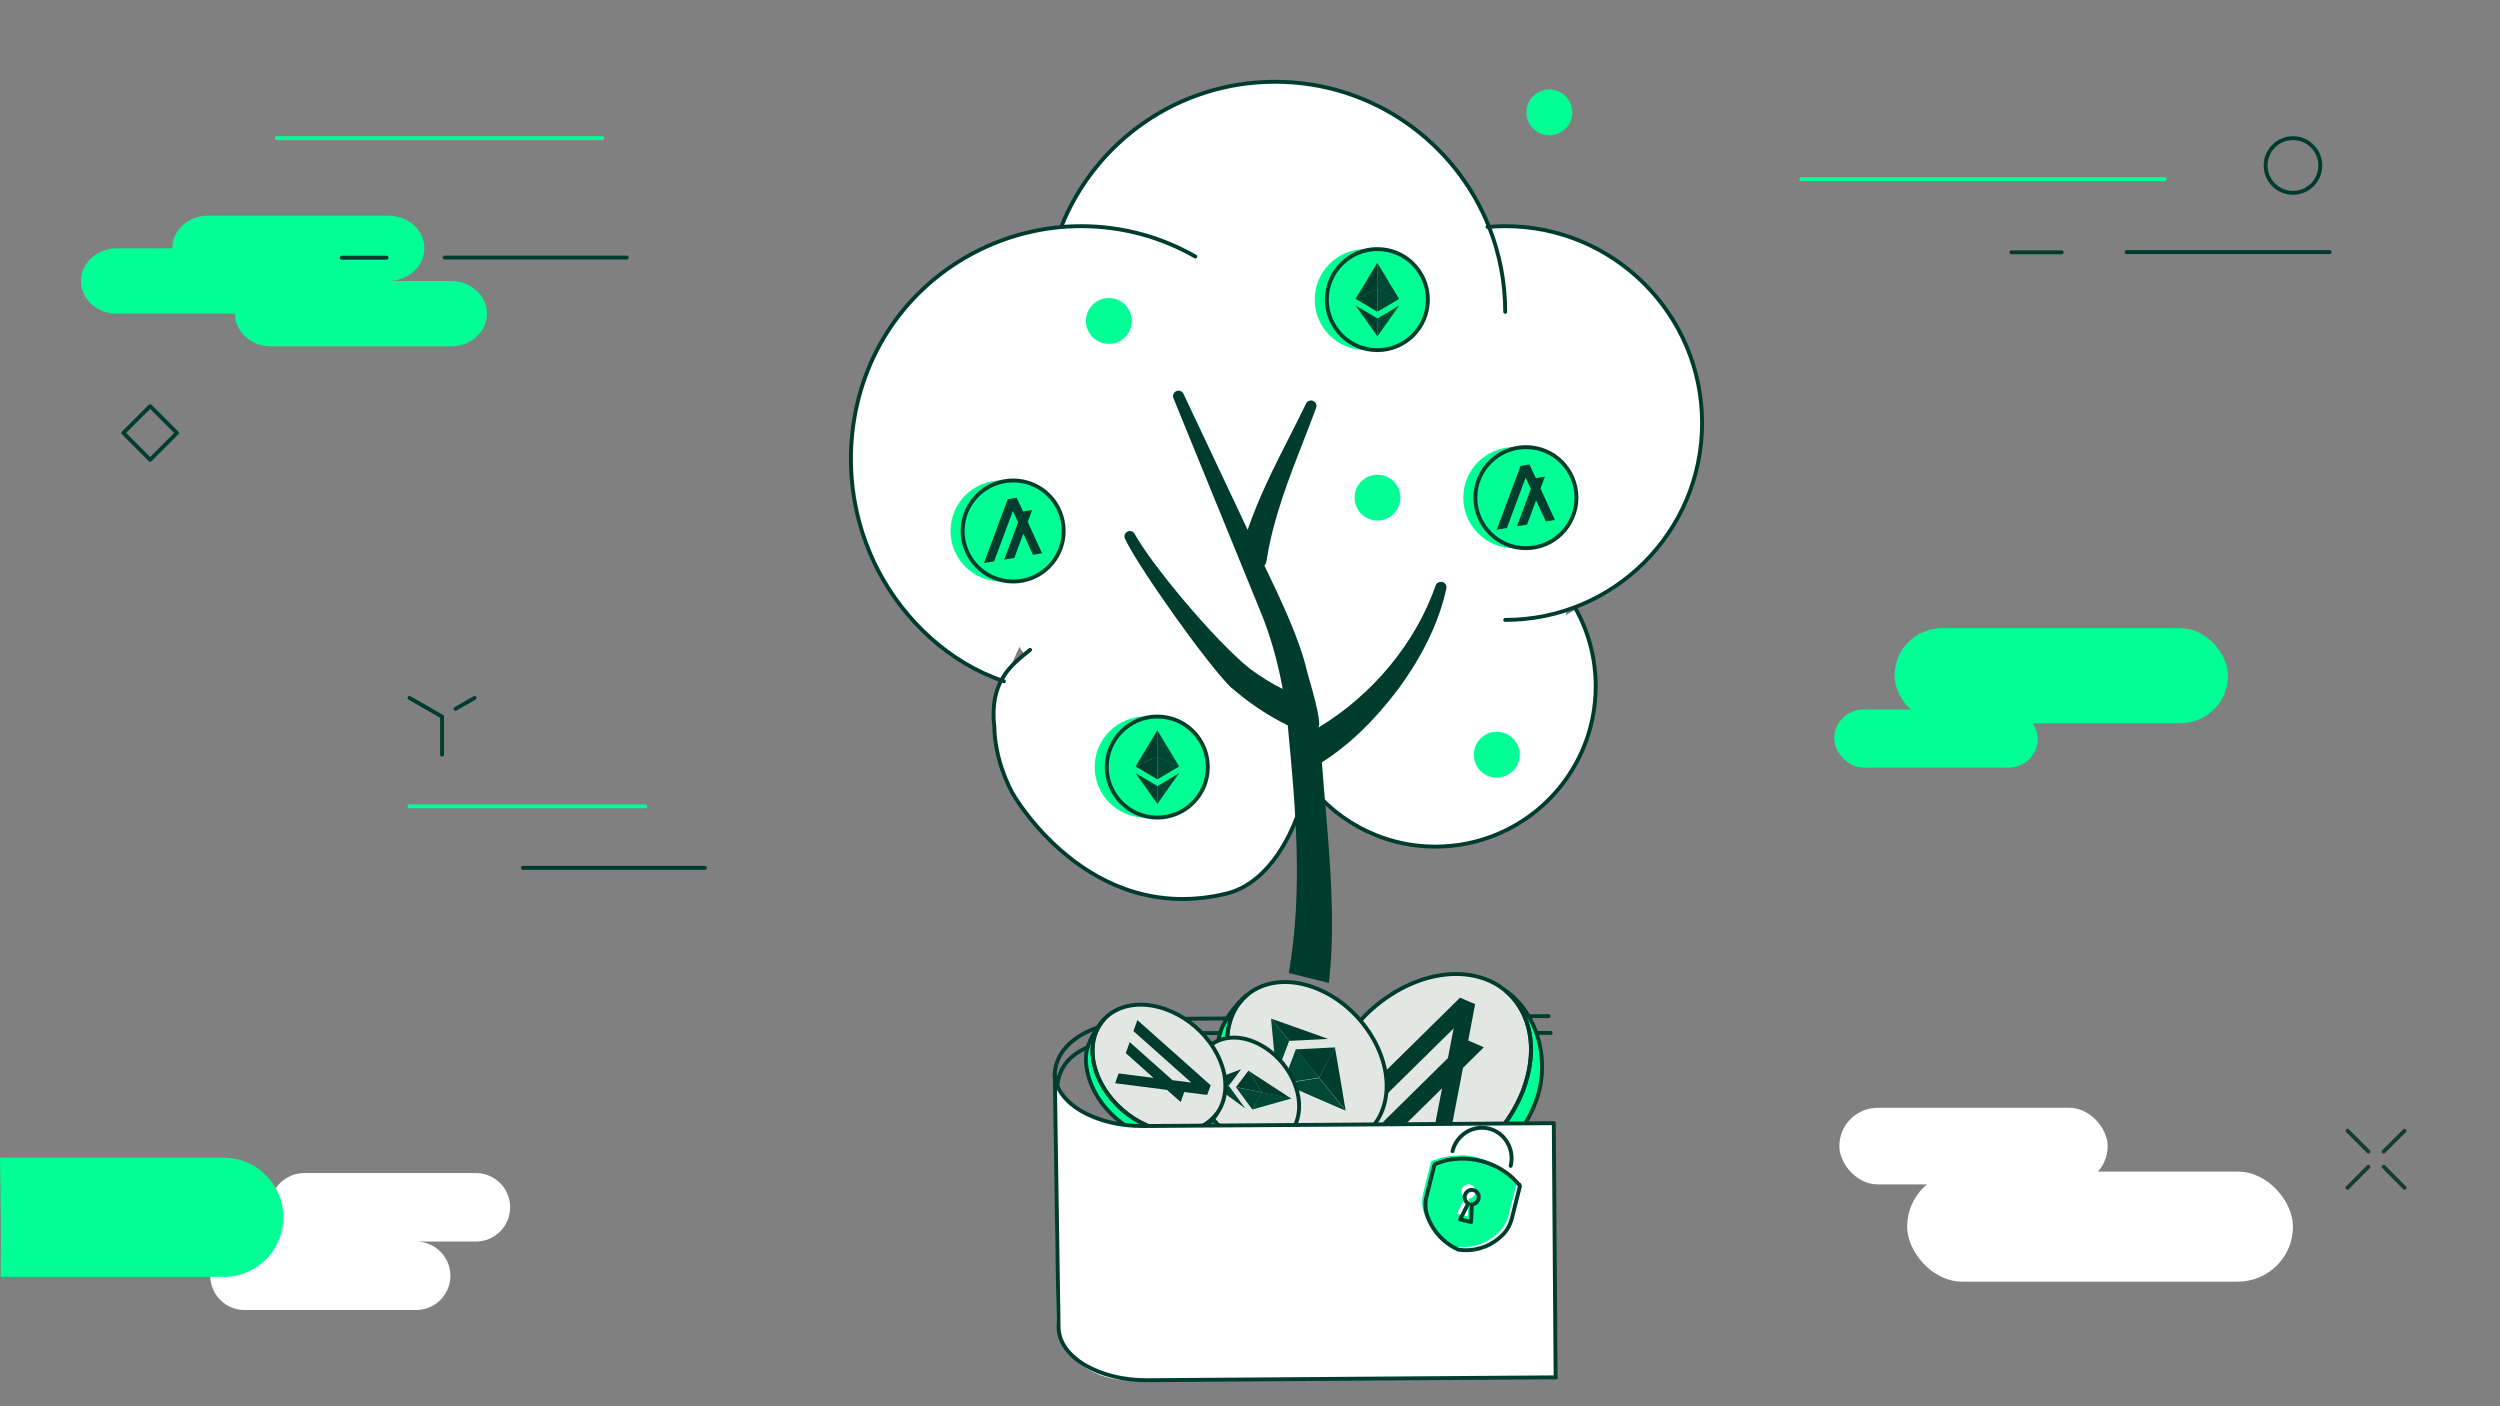 <?xml version="1.0" encoding="UTF-8"?><svg id="Layer_3" data-name="Layer 3" xmlns="http://www.w3.org/2000/svg" viewBox="0 0 192 108"><rect x="0" y="0" width="192" height="108" fill="#808080" stroke="none"/><defs><style>.cls-1, .cls-2 {
        fill: #00ff94;
      }

      .cls-1, .cls-3, .cls-4, .cls-5, .cls-6 {
        stroke-linecap: round;
        stroke-linejoin: round;
        stroke-width: .3px;
      }

      .cls-1, .cls-4 {
        stroke: #003c2e;
      }

      .cls-7 {
        fill: #004734;
      }

      .cls-8 {
        fill: #003d2e;
      }

      .cls-9 {
        fill: #003c2e;
      }

      .cls-10 {
        fill: #e3e7e3;
      }

      .cls-11 {
        fill: #fff;
      }

      .cls-3 {
        stroke: #00ff94;
      }

      .cls-3, .cls-4, .cls-5, .cls-6 {
        fill: none;
      }

      .cls-5 {
        stroke: #003d2e;
      }

      .cls-6 {
        stroke: #163b2f;
      }</style></defs><g><g><g><path class="cls-2" d="M107.37,91.6c-1.37-.22-3.27-1.53-4.08-2.45,.24,.25,.5,.47,.78,.66,.63,.44,1.38,.75,2.24,.9,.03,0,.06,.01,.09,.02,4,.65,8.72-2.37,10.54-6.75,.03-.06,.05-.13,.08-.19,.02-.04,.03-.09,.05-.13,0,0,0-.01,0-.02,1.03-2.74,.66-5.32-.77-6.99-.17-.19-.35-.38-.55-.54,2.28,1.57,3.58,5.34,2.16,8.74-1.82,4.38-6.54,7.4-10.54,6.75Z"/><path class="cls-10" d="M106.4,90.73s-.06,0-.09-.02c-.86-.15-1.61-.46-2.24-.9-.28-.2-.55-.42-.78-.66-.01-.01-.02-.03-.04-.04-1.62-1.72-2.03-4.53-.8-7.49,1.82-4.38,6.54-7.4,10.54-6.76,1.1,.18,2.02,.61,2.75,1.24,.2,.17,.38,.35,.55,.54,1.44,1.66,1.8,4.25,.77,6.99,0,0,0,.01,0,.02-.02,.04-.03,.09-.05,.13-.02,.06-.05,.13-.08,.19-1.82,4.38-6.54,7.4-10.54,6.75Z"/></g><g><path class="cls-4" d="M107.3,91.63c-1.37-.22-3.27-1.53-4.08-2.45,.24,.25,.5,.47,.78,.66,.63,.44,1.38,.75,2.24,.9,.03,0,.06,.01,.09,.02,4,.65,8.72-2.37,10.54-6.75,.03-.06,.05-.13,.08-.19,.02-.04,.03-.09,.05-.13,0,0,0-.01,0-.02,1.03-2.74,.66-5.32-.77-6.99-.17-.19-.35-.38-.55-.54,2.28,1.57,3.58,5.34,2.16,8.74-1.82,4.38-6.54,7.4-10.54,6.75Z"/><path class="cls-4" d="M106.33,90.76s-.06,0-.09-.02c-.86-.15-1.61-.46-2.24-.9-.28-.2-.55-.42-.78-.66-.01-.01-.02-.03-.04-.04-1.62-1.72-2.03-4.53-.8-7.49,1.82-4.38,6.54-7.4,10.54-6.76,1.1,.18,2.02,.61,2.75,1.24,.2,.17,.38,.35,.55,.54,1.44,1.66,1.8,4.25,.77,6.99,0,0,0,.01,0,.02-.02,.04-.03,.09-.05,.13-.02,.06-.05,.13-.08,.19-1.82,4.38-6.54,7.4-10.54,6.75Z"/></g><path class="cls-9" d="M111.12,88.33l-1.19-.51,.82-4.24-3.24,3.19-1.32-.57,5.01-4.94,.44-2.28-6.76,6.66-1.32-.57,8.57-8.45,1.16,.5-.53,2.79,1.2,.52-1.6,1.58-1.22,6.32Z"/></g><g><g><g><path class="cls-2" d="M93.68,79.55c.23-1.05,1.32-2.46,2.07-3.05-.2,.17-.38,.37-.55,.58-.37,.47-.64,1.04-.79,1.69,0,.02-.01,.05-.02,.07-.68,3.07,1.46,6.85,4.77,8.45,.05,.02,.1,.05,.15,.07,.03,.01,.07,.03,.1,.04,0,0,0,0,.01,0,2.07,.92,4.09,.75,5.44-.29,.16-.12,.31-.25,.44-.4-1.32,1.69-4.29,2.54-6.86,1.29-3.31-1.6-5.45-5.39-4.77-8.45Z"/><path class="cls-10" d="M94.4,78.84s.01-.05,.02-.07c.15-.66,.42-1.22,.79-1.69,.16-.21,.35-.41,.55-.58,0,0,.02-.02,.03-.03,1.4-1.18,3.6-1.37,5.83-.29,3.31,1.6,5.45,5.39,4.77,8.45-.19,.84-.56,1.54-1.08,2.08-.14,.15-.29,.28-.44,.4-1.35,1.04-3.37,1.21-5.44,.29,0,0,0,0-.01,0-.03-.01-.07-.03-.1-.04-.05-.02-.1-.04-.15-.07-3.31-1.6-5.45-5.39-4.77-8.45Z"/></g><g><path class="cls-4" d="M93.66,79.5c.23-1.05,1.32-2.46,2.07-3.05-.2,.17-.38,.37-.55,.58-.37,.47-.64,1.04-.79,1.69,0,.02-.01,.05-.02,.07-.68,3.07,1.46,6.85,4.77,8.45,.05,.02,.1,.05,.15,.07,.03,.01,.07,.03,.1,.04,0,0,0,0,.01,0,2.07,.92,4.09,.75,5.44-.29,.16-.12,.31-.25,.44-.4-1.32,1.69-4.29,2.54-6.86,1.29-3.31-1.6-5.45-5.39-4.77-8.45Z"/><path class="cls-4" d="M94.38,78.79s.01-.05,.02-.07c.15-.66,.42-1.22,.79-1.69,.16-.21,.35-.41,.55-.58,0,0,.02-.02,.03-.03,1.4-1.18,3.6-1.37,5.83-.29,3.31,1.6,5.45,5.39,4.77,8.45-.19,.84-.56,1.54-1.08,2.08-.14,.15-.29,.28-.44,.4-1.35,1.04-3.37,1.21-5.44,.29,0,0,0,0-.01,0-.03-.01-.07-.03-.1-.04-.05-.02-.1-.04-.15-.07-3.31-1.6-5.45-5.39-4.77-8.45Z"/></g></g><g><path id="Path_14" data-name="Path 14" class="cls-8" d="M102.53,80.43s0,0,0,0c0,.02-.01,.04-.03,.06l-.16,.31-.14,.27-.16,.31-.14,.26-.16,.31-.14,.26-.16,.31-.12,.23s0,.02-.02,.02c0,0,0,0,0,0,0,0-.01-.02-.02-.02-.58-.71-1.15-1.42-1.73-2.13-.01,0-.02-.02-.02-.03,.09,0,.18,0,.27-.01l2.32-.12,.41-.02h0Z"/><path id="Path_15" data-name="Path 15" class="cls-7" d="M99.53,80.58l1.76,2.18h.01s.01,.03,.02,.04c.67,.82,1.33,1.64,2,2.47,0,0,.02,.02,.02,.03-.1-.04-.21-.09-.31-.13l-4.46-1.94s-.02,0-.03-.01c0-.01,.02-.01,.03-.01l.21-.03,.42-.06,.41-.06c.14-.02,.28-.04,.42-.07l.41-.06,.42-.07,.41-.06h.01s.02,0,0-.02v-.02c-.59-.7-1.16-1.41-1.73-2.11-.01,0-.02-.02-.02-.04,0,0,0,0,0,0h0Z"/><path id="Path_16" data-name="Path 16" class="cls-7" d="M99.53,80.58l.42,.52c.44,.55,.89,1.09,1.33,1.64,.02,.02,.02,.02-.01,.03l-.48,.08c-.11,.02-.21,.03-.32,.05l-.46,.07-.26,.04-.38,.06-.26,.04-.37,.06-.2,.03s0,0,0,0c0,0,0-.01,0-.02l.5-1.32,.47-1.25s0-.02,.01-.03h0Z"/><path id="Path_17" data-name="Path 17" class="cls-7" d="M99.01,79.94l-.21,.55-.59,1.56-.19,.49s0,.01,0,.02c0,0,0-.01,0-.02-.13-1.43-.26-2.86-.4-4.28,0,0,0-.02,0-.02,.01,0,.02,.01,.03,.02,.45,.55,.9,1.1,1.34,1.66,0,.01,.02,.02,.02,.03h0Z"/><path id="Path_18" data-name="Path 18" class="cls-8" d="M99.01,79.94s0-.02-.02-.03c-.45-.55-.9-1.11-1.35-1.66l-.02-.02c.06,.02,.11,.04,.17,.06,.5,.18,1,.36,1.5,.53l1.49,.53,1.19,.43h.03s-.03,.01-.04,.01l-1.76,.09-1.17,.06s-.01,0-.02,0h0Z"/><path id="Path_19" data-name="Path 19" class="cls-8" d="M103.34,85.29s0-.02-.01-.02c-.67-.82-1.34-1.65-2.01-2.47,0,0-.02-.01-.02-.02h0s.01,0,.02,.01l.02,.02c.66,.81,1.32,1.63,1.98,2.44,.01,.01,.02,.03,.03,.04h0s0,0,0,0h0Z"/><path id="Path_20" data-name="Path 20" class="cls-8" d="M103.35,85.29c-.68-.84-1.36-1.68-2.04-2.52h0c.06-.12,.11-.23,.17-.34,.06-.12,.12-.23,.18-.35l.31-.6,.22-.42,.33-.62s0,0,0,0c.01,.07,.03,.15,.04,.22l.32,1.86,.4,2.38,.07,.39s0,0,0,.01h0Z"/></g></g><g><g><g><path class="cls-2" d="M91.56,82.22c.18-.67,.94-1.56,1.44-1.92-.14,.11-.26,.23-.37,.36-.25,.29-.45,.66-.57,1.08,0,.01,0,.03-.01,.04-.54,1.98,.74,4.51,2.84,5.65,.03,.02,.06,.03,.09,.05,.02,.01,.04,.02,.06,.03,0,0,0,0,0,0,1.32,.66,2.64,.61,3.55-.02,.11-.07,.21-.16,.3-.25-.91,1.06-2.87,1.52-4.51,.63-2.11-1.14-3.38-3.67-2.84-5.65Z"/><path class="cls-10" d="M92.04,81.78s0-.03,.01-.04c.12-.42,.31-.78,.57-1.08,.11-.13,.24-.25,.37-.36,0,0,.01-.01,.02-.02,.95-.72,2.38-.78,3.81,0,2.11,1.15,3.38,3.67,2.84,5.65-.15,.54-.41,.98-.77,1.32-.09,.09-.2,.17-.3,.25-.91,.64-2.23,.68-3.55,.02,0,0,0,0,0,0-.02-.01-.04-.02-.06-.03-.03-.02-.06-.03-.09-.05-2.11-1.14-3.38-3.67-2.84-5.65Z"/></g><g><path class="cls-4" d="M91.54,82.19c.18-.67,.94-1.56,1.44-1.92-.14,.11-.26,.23-.37,.36-.25,.29-.45,.66-.57,1.08,0,.01,0,.03-.01,.04-.54,1.98,.74,4.51,2.84,5.65,.03,.02,.06,.03,.09,.05,.02,.01,.04,.02,.06,.03,0,0,0,0,0,0,1.32,.66,2.64,.61,3.55-.02,.11-.07,.21-.16,.3-.25-.91,1.06-2.87,1.52-4.51,.63-2.11-1.14-3.38-3.67-2.84-5.65Z"/><path class="cls-4" d="M92.03,81.75s0-.03,.01-.04c.12-.42,.31-.78,.57-1.08,.11-.13,.24-.25,.37-.36,0,0,.01-.01,.02-.02,.95-.72,2.38-.78,3.81,0,2.11,1.15,3.38,3.67,2.84,5.65-.15,.54-.41,.98-.77,1.32-.09,.09-.2,.17-.3,.25-.91,.64-2.23,.68-3.55,.02,0,0,0,0,0,0-.02-.01-.04-.02-.06-.03-.03-.02-.06-.03-.09-.05-2.11-1.14-3.38-3.67-2.84-5.65Z"/></g></g><g><path id="Path_14-2" data-name="Path 14" class="cls-8" d="M95.89,82.22s0,0,0,0c.01,.01,.02,.03,.03,.04l.13,.22,.12,.19,.13,.22,.11,.19,.14,.22,.11,.19,.13,.22,.1,.16s.01,.01,0,.02c0,0,0,0,0,0,0,0-.01,0-.02,0-.64-.13-1.28-.27-1.92-.4,0,0-.02,0-.03,0,.03-.04,.06-.08,.09-.11l.74-.98,.13-.17h0Z"/><path id="Path_15-2" data-name="Path 15" class="cls-7" d="M94.93,83.49l1.96,.41h.01s.01,0,.02,0l2.22,.46s.02,0,.03,.01c-.06,.02-.13,.04-.19,.05l-2.76,.78s-.01,0-.02,0c0,0,0-.01,0-.02l.05-.1,.11-.2,.1-.2c.04-.07,.07-.13,.11-.2l.1-.19,.11-.2,.1-.19h0s0-.02,0-.02h-.02c-.64-.14-1.27-.27-1.91-.4,0,0-.02,0-.03,0,0,0,0,0,0,0h0Z"/><path id="Path_16-2" data-name="Path 16" class="cls-7" d="M94.93,83.49l.47,.1c.49,.1,.99,.21,1.48,.31,.02,0,.02,0,.01,.02l-.12,.23c-.03,.05-.05,.1-.08,.15l-.12,.22-.07,.12-.1,.18-.07,.12-.09,.18-.05,.1s0,0,0,0c0,0,0,0-.01-.01l-.64-.87-.61-.83s-.01-.01-.01-.02h0Z"/><path id="Path_17-2" data-name="Path 17" class="cls-7" d="M94.35,83.37l.27,.36,.75,1.03,.24,.33s0,0,0,.01c0,0,0,0-.01,0-.93-.68-1.85-1.35-2.78-2.03,0,0-.01,0-.01-.01,0,0,.02,0,.02,0l1.49,.31s.02,0,.03,.01h0Z"/><path id="Path_18-2" data-name="Path 18" class="cls-8" d="M94.35,83.37s-.01,0-.02,0c-.5-.1-1-.21-1.5-.31h-.02s.06-.03,.1-.04c.28-.11,.57-.22,.86-.32l.85-.32,.68-.26h.02s0,0-.01,.01l-.56,.75-.38,.5s0,0,0,0h0Z"/><path id="Path_19-2" data-name="Path 19" class="cls-8" d="M99.17,84.38s-.01,0-.02,0l-2.23-.47s-.01,0-.02,0h0s0,0,.01,0h.02c.73,.16,1.47,.31,2.2,.46,.01,0,.03,0,.04,.01h0s0,0,0,0h0Z"/><path id="Path_20-2" data-name="Path 20" class="cls-8" d="M99.17,84.38c-.76-.16-1.51-.32-2.27-.47h0c-.05-.08-.1-.16-.14-.24-.05-.08-.1-.17-.15-.25l-.26-.43-.18-.3-.27-.45s0,0,0,0c.05,.03,.1,.06,.15,.1l1.26,.82,1.61,1.05,.26,.17s0,0,0,0h0Z"/></g></g><g><g><path class="cls-2" d="M83.44,80.98c.08-.86,.82-2.1,1.36-2.65-.14,.16-.27,.33-.38,.52-.25,.41-.41,.89-.47,1.43,0,.02,0,.04,0,.06-.24,2.53,1.84,5.35,4.65,6.31,.04,.01,.08,.03,.12,.04,.03,0,.06,.02,.08,.02,0,0,0,0,.01,0,1.75,.53,3.35,.2,4.33-.77,.11-.11,.22-.23,.32-.36-.89,1.49-3.19,2.45-5.37,1.71-2.81-.96-4.89-3.79-4.65-6.31Z"/><path class="cls-10" d="M83.94,80.34s0-.04,0-.06c.06-.54,.22-1.02,.47-1.43,.11-.19,.24-.36,.38-.52,0,0,.02-.02,.02-.02,1.01-1.08,2.75-1.45,4.65-.8,2.81,.96,4.89,3.79,4.65,6.31-.07,.69-.3,1.29-.66,1.77-.1,.13-.2,.25-.32,.36-.98,.97-2.58,1.3-4.33,.77,0,0,0,0-.01,0-.03,0-.06-.02-.08-.02-.04-.01-.08-.03-.12-.04-2.81-.96-4.89-3.79-4.65-6.31Z"/></g><g><path class="cls-4" d="M83.42,80.95c.08-.86,.82-2.1,1.36-2.65-.14,.16-.27,.33-.38,.52-.25,.41-.41,.89-.47,1.43,0,.02,0,.04,0,.06-.24,2.53,1.84,5.35,4.65,6.31,.04,.01,.08,.03,.12,.04,.03,0,.06,.02,.08,.02,0,0,0,0,.01,0,1.75,.53,3.35,.2,4.33-.77,.11-.11,.22-.23,.32-.36-.89,1.49-3.19,2.45-5.37,1.71-2.81-.96-4.89-3.79-4.65-6.31Z"/><path class="cls-4" d="M83.92,80.31s0-.04,0-.06c.06-.54,.22-1.02,.47-1.43,.11-.19,.24-.36,.38-.52,0,0,.02-.02,.02-.02,1.01-1.08,2.75-1.45,4.65-.8,2.81,.96,4.89,3.79,4.65,6.31-.07,.69-.3,1.29-.66,1.77-.1,.13-.2,.25-.32,.36-.98,.97-2.58,1.3-4.33,.77,0,0,0,0-.01,0-.03,0-.06-.02-.08-.02-.04-.01-.08-.03-.12-.04-2.81-.96-4.89-3.79-4.65-6.31Z"/></g><path class="cls-9" d="M85.64,83.2l.27-.76,2.68,.34-2.13-1.9,.3-.85,3.29,2.93,1.44,.18-4.44-3.95,.3-.85,5.63,5.01-.27,.74-1.76-.22-.27,.77-1.06-.94-4-.51Z"/></g><g><path class="cls-5" d="M84.23,78.94c-1.76,.62-3.24,1.86-3.23,3.74"/><path class="cls-5" d="M94.22,78.22l-3.2,.02"/><path class="cls-5" d="M118.93,78.04h-1.44"/><path class="cls-5" d="M83.51,80.44c-1.54,.68-2.35,1.74-2.34,3.53"/><path class="cls-5" d="M93.71,79.34h-1.38"/><path class="cls-5" d="M119.09,79.33h-1.08"/><path class="cls-11" d="M81,82.42c.02,2.27,3.08,4.09,6.84,4.06l31.49-.22,.14,19.52-32.69,.23c-3.1,.02-5.63-2.16-5.65-4.87l-.13-18.73h0Z"/><path class="cls-5" d="M81.01,82.68l.29,19.26c.02,2.27,3.08,4.09,6.84,4.06l25.22-.18,6.12-.04"/><path class="cls-5" d="M81,82.42c.02,2.27,3.08,4.09,6.84,4.06l31.49-.22,.14,19.52"/></g><g><path class="cls-11" d="M118.27,87.8c-.23-.26-.61-.44-.84-.7-.48-.47-1.36-.24-2.9-.33-1.74-.09-3.18,.03-4.13,.1l-.71,.54,.03,.32c-.08,.03-.14,.11-.17,.2l-.82,3.25h0c-.18,.7-.16,1.44,.04,2.1,.17,.54,.44,1.16,.88,1.76,.73,1,1.59,1.48,2.05,1.69,.45,.06,1.68,.16,3.02-.63,.55-.32,.99-.72,1.32-1.09,.41-.46,.71-1.03,.86-1.65l.03-.1,1.38-5.21c.02-.09,0-.19-.05-.26h0Z"/><g><path class="cls-2" d="M112.31,95.92c-.25,0-.46-.02-.58-.04-.71-.3-1.3-.76-1.76-1.33-.32-.4-.58-.85-.75-1.35-.19-.52-.21-1.08-.07-1.63l.59-2.36c.03-.12,.11-.21,.23-.25l.64-.22c.48-.12,.96-.18,1.45-.18,.52,0,1.03,.07,1.53,.2,.9,.24,1.74,.7,2.44,1.33l.49,.51c.08,.09,.11,.21,.08,.33l-.6,2.38c-.14,.55-.38,.99-.71,1.34-.31,.32-.67,.59-1.07,.8-.59,.31-1.23,.47-1.9,.47h0Z"/><path class="cls-11" d="M112.06,88.72c.44,0,.95,.05,1.49,.2,1.19,.32,1.98,.94,2.38,1.3,.18,.2,.29,.31,.48,.51,.05,.05,.07,.12,.05,.19l-.6,2.38-.02,.08c-.11,.45-.34,.86-.66,1.19-.25,.26-.59,.54-1.03,.77-.7,.36-1.36,.45-1.83,.45-.24,0-.44-.02-.56-.04-.37-.16-1.06-.53-1.66-1.27-.36-.45-.59-.91-.73-1.3-.18-.49-.2-1.03-.07-1.54l.59-2.36c.02-.07,.07-.12,.13-.14l.24-.08,.4-.14c.3-.07,.79-.17,1.4-.17m0-.3c-.49,0-.99,.06-1.47,.18l-.43,.15-.24,.08c-.16,.06-.28,.19-.32,.35l-.59,2.36c-.14,.57-.12,1.17,.08,1.71,.18,.51,.44,.98,.78,1.39,.47,.59,1.09,1.06,1.78,1.36,.02,.01,.05,.02,.08,.02,.2,.03,.4,.04,.6,.04,.69,0,1.37-.17,1.97-.48,.41-.21,.78-.49,1.11-.83,.35-.36,.61-.82,.73-1.33l.02-.08,.6-2.38c.04-.17,0-.34-.12-.47l-.26-.28-.22-.23c-.73-.66-1.6-1.13-2.52-1.38-.51-.14-1.04-.21-1.57-.21h0Z"/></g><path class="cls-5" d="M111.55,88.41c.32-1.27,1.58-2.04,2.81-1.73,1.23,.31,1.97,1.59,1.66,2.86"/><path class="cls-5" d="M116.67,90.99c-.18-.2-.29-.31-.48-.51-.39-.36-1.19-.98-2.38-1.3-1.29-.35-2.37-.16-2.89-.03l-.4,.14-.24,.08c-.06,.02-.11,.08-.13,.14l-.59,2.36h0c-.13,.51-.11,1.05,.07,1.54,.14,.4,.37,.86,.73,1.3,.6,.75,1.29,1.11,1.66,1.27,.36,.05,1.34,.14,2.39-.41,.44-.23,.77-.51,1.03-.77,.32-.33,.54-.74,.66-1.19l.02-.08,.6-2.38c.02-.07,0-.14-.05-.19h0Z"/><path class="cls-11" d="M112.79,92.07l-.06,1.36-.84-.21,.62-1.22c-.21-.12-.32-.37-.26-.62,.08-.3,.37-.48,.66-.41s.47,.37,.39,.67c-.06,.25-.28,.42-.52,.42Z"/><path class="cls-5" d="M113.04,92.5l-.06,1.36-.84-.21,.62-1.22c-.21-.12-.32-.37-.26-.62,.08-.3,.37-.48,.66-.41s.47,.37,.39,.67c-.06,.25-.28,.42-.52,.42Z"/></g></g><g><path class="cls-11" d="M130.72,32.49c0-8.35-6.77-15.12-15.12-15.12-.42,0-.84,.02-1.25,.06-2.6-6.53-8.97-11.14-16.42-11.14s-13.84,4.62-16.43,11.15h.03c-4.82,.42-9.35,2.83-12.38,6.64-3.74,4.72-4.75,11.14-2.92,16.85,.32,.98,.71,1.94,1.19,2.86,1.99,3.82,5.4,7.03,9.48,8.46-.48,.88-.75,2.02-.55,3.65,0,0-.06,2.31,1.39,5.03,0,0,5.81,10.31,16.46,7.7,3.18-.78,5.33-4.6,6.13-8.47l.11-.02c2.25,2.96,5.79,4.9,9.79,4.9,6.8,0,12.31-5.51,12.31-12.31,0-2.16-.55-4.18-1.53-5.94l-.75,.46,.06-.38c6.04-1.98,10.4-7.66,10.4-14.36Zm-53.16,18.81l.73-1.62,.39,.58c-.38,.31-.77,.64-1.12,1.04Z"/><path class="cls-4" d="M91.8,19.7c-2.59-1.48-5.58-2.33-8.78-2.33-5.37,0-10.53,2.5-13.86,6.71-3.74,4.72-4.75,11.14-2.92,16.85,.32,.98,.71,1.94,1.19,2.86,2.02,3.88,5.5,7.14,9.67,8.53"/><path class="cls-4" d="M115.6,23.95c0-2.28-.43-4.46-1.22-6.47-2.58-6.56-8.97-11.2-16.45-11.2s-13.84,4.62-16.43,11.15"/><path class="cls-4" d="M115.6,47.61c8.35,0,15.12-6.77,15.12-15.12s-6.77-15.12-15.12-15.12c-.46,0-.91,.02-1.36,.06"/><path class="cls-4" d="M79.11,49.91c-1.41,1.14-3.17,2.4-2.74,5.98,0,0-.06,2.31,1.39,5.03,0,0,5.81,10.31,16.46,7.7,4.07-1,6.48-6.98,6.48-11.68"/><path class="cls-4" d="M100.04,59.59c2.21,3.27,5.96,5.43,10.2,5.43,6.8,0,12.31-5.51,12.31-12.31,0-2.16-.55-4.18-1.53-5.94"/><path class="cls-9" d="M95.98,51.35c-2.78-2.24-7.61-8.09-8.84-10.35-.11-.2-.35-.27-.55-.17-.2,.1-.29,.34-.19,.55,1.02,2.18,6.35,9.68,8.14,11.42,.57,.04,1.44-.67,1.44-1.44Z"/><path class="cls-9" d="M110.77,44.7c-.21-.06-.43,.06-.51,.26-1.55,4.45-4.87,8.43-9.03,10.93,.4-.25-.73-3.85-.83-4.26-.58-2.54-2.02-5.54-3.29-8.19,.12-.16,.18-.35,.19-.55,.49-3.07,1.68-6.14,2.84-9.11,.32-.82,.64-1.64,.94-2.46,.08-.21-.02-.44-.23-.53-.2-.09-.44,0-.54,.2-.42,.86-.85,1.71-1.28,2.56-1.16,2.28-2.35,4.63-3.21,7.14l-4.93-10.45c-.1-.2-.34-.29-.55-.2-.21,.09-.3,.33-.22,.54l6.59,16.15c.85,2.01,1.42,4.08,1.8,6.18-.82-.4-1.66-.92-2.53-1.56l-1.44,1.44c1.37,1.19,2.83,2.17,4.36,2.92,.58,6.15,1.2,12.56,.08,19.02l3.08,.76c.63-5.48-.15-11.62-.54-16.94,2.08-1.33,4-3.16,5.85-5.61,1.92-2.61,3.17-5.22,3.71-7.75,.05-.22-.08-.43-.3-.49Z"/></g><circle class="cls-2" cx="76.88" cy="40.78" r="3.88"/><circle class="cls-2" cx="85.16" cy="24.65" r="1.76"/><circle class="cls-2" cx="105.79" cy="38.22" r="1.76"/><circle class="cls-2" cx="114.95" cy="57.96" r="1.76"/><circle class="cls-2" cx="118.99" cy="8.63" r="1.76"/><circle class="cls-1" cx="77.81" cy="40.78" r="3.88"/><polygon class="cls-8" points="80.03 42.49 79.33 42.61 78.59 40.99 77.9 42.85 77.12 42.98 78.19 40.11 77.79 39.24 76.35 43.11 75.57 43.24 77.39 38.34 78.08 38.22 78.57 39.28 79.27 39.16 78.93 40.08 80.03 42.49"/><circle class="cls-2" cx="116.26" cy="38.22" r="3.88"/><circle class="cls-1" cx="117.19" cy="38.22" r="3.88"/><polygon class="cls-8" points="119.42 39.93 118.72 40.05 117.97 38.43 117.28 40.29 116.5 40.42 117.57 37.55 117.17 36.68 115.73 40.55 114.95 40.68 116.78 35.78 117.46 35.66 117.95 36.72 118.65 36.6 118.31 37.52 119.42 39.93"/><circle class="cls-2" cx="104.85" cy="23.01" r="3.88"/><circle class="cls-1" cx="105.78" cy="23.01" r="3.88"/><g><path id="Path_14-3" data-name="Path 14" class="cls-8" d="M104.11,22.96s0,0,0,0c.01,0,.02-.02,.04-.02l.22-.1,.19-.09,.22-.1,.19-.09,.22-.1,.19-.09,.22-.1,.16-.07s.01,0,.02,0c0,0,0,0,0,0,0,0,0,.01,0,.02,0,.57,0,1.13,0,1.7,0,0,0,.02,0,.02-.05-.03-.1-.06-.15-.09l-1.29-.76-.23-.13h0Z"/><path id="Path_15-3" data-name="Path 15" class="cls-7" d="M105.78,23.95v-1.74s0,0,0-.01c0,0,0-.01,0-.02v-1.97s0-.02,0-.02c.04,.06,.07,.12,.11,.18l1.55,2.57s0,.01,0,.02c0,0-.01,0-.02,0l-.13-.06-.25-.11-.25-.11c-.08-.04-.17-.08-.25-.12l-.25-.11-.25-.12-.25-.11h0s-.01,0-.01,0h0c0,.58,0,1.14,0,1.7,0,0,0,.02,0,.03,0,0,0,0,0,0h0Z"/><path id="Path_16-3" data-name="Path 16" class="cls-7" d="M105.79,23.95v-.42c0-.44,0-.87,0-1.31,0-.02,0-.02,.02-.01l.29,.13c.06,.03,.13,.06,.19,.09l.28,.13,.16,.07,.23,.1,.16,.07,.22,.1,.12,.06s0,0,0,0c0,0,0,0-.01,0l-.84,.5-.8,.47s-.01,0-.02,.01h0Z"/><path id="Path_17-3" data-name="Path 17" class="cls-7" d="M105.79,24.46l.35-.21,.99-.59,.31-.19s0,0,.01,0c0,0,0,0,0,.01-.55,.78-1.1,1.55-1.65,2.33,0,0,0,.01-.01,.01,0,0,0-.01,0-.02,0-.44,0-.88,0-1.32,0,0,0-.02,0-.02h0Z"/><path id="Path_18-3" data-name="Path 18" class="cls-8" d="M105.79,24.46s0,.01,0,.02v1.33s0,.01,0,.02c-.02-.03-.04-.06-.07-.09-.19-.27-.38-.54-.57-.81l-.57-.8-.45-.64h0s.02,0,.02,0l.99,.58,.66,.39s0,0,.01,0h0Z"/><path id="Path_19-3" data-name="Path 19" class="cls-8" d="M105.79,20.19s0,.01,0,.02v1.97s0,.01,0,.02h0s0,0,0-.01v-.02c0-.65,0-1.3,0-1.95,0-.01,0-.02,0-.03h0s0,0,0,0h0Z"/><path id="Path_20-3" data-name="Path 20" class="cls-8" d="M105.78,20.19c0,.67,0,1.34,0,2.01h0c-.08,.04-.16,.08-.24,.11-.08,.04-.17,.08-.25,.11l-.43,.2-.3,.14-.45,.2s0,0,0,0c.02-.04,.05-.08,.07-.13l.64-1.06,.82-1.36,.13-.22s0,0,0,0h0Z"/></g><circle class="cls-2" cx="87.95" cy="58.91" r="3.88"/><circle class="cls-1" cx="88.88" cy="58.91" r="3.88"/><g><path id="Path_14-4" data-name="Path 14" class="cls-8" d="M87.21,58.87s0,0,0,0c.01,0,.02-.02,.04-.02l.22-.1,.19-.09,.22-.1,.19-.09,.22-.1,.19-.09,.22-.1,.16-.07s.01,0,.02,0c0,0,0,0,0,0,0,0,0,.01,0,.02,0,.57,0,1.13,0,1.7,0,0,0,.02,0,.02-.05-.03-.1-.06-.15-.09l-1.29-.76-.23-.13h0Z"/><path id="Path_15-4" data-name="Path 15" class="cls-7" d="M88.89,59.86v-1.74s0,0,0-.01c0,0,0-.01,0-.02v-1.97s0-.02,0-.02c.04,.06,.07,.12,.11,.18l1.55,2.57s0,.01,0,.02c0,0-.01,0-.02,0l-.13-.06-.25-.11-.25-.11c-.08-.04-.17-.08-.25-.12l-.25-.11-.25-.12-.25-.11h0s-.01,0-.01,0h0c0,.58,0,1.14,0,1.7,0,0,0,.02,0,.03,0,0,0,0,0,0h0Z"/><path id="Path_16-4" data-name="Path 16" class="cls-7" d="M88.89,59.86v-.42c0-.44,0-.87,0-1.31,0-.02,0-.02,.02-.01l.29,.13c.06,.03,.13,.06,.19,.09l.28,.13,.16,.07,.23,.1,.16,.07,.22,.1,.12,.06s0,0,0,0c0,0,0,0-.01,0l-.84,.5-.8,.47s-.01,0-.02,.01h0Z"/><path id="Path_17-4" data-name="Path 17" class="cls-7" d="M88.89,60.37l.35-.21,.99-.59,.31-.19s0,0,.01,0c0,0,0,0,0,.01-.55,.78-1.1,1.55-1.65,2.33,0,0,0,.01-.01,.01,0,0,0-.01,0-.02,0-.44,0-.88,0-1.32,0,0,0-.02,0-.02h0Z"/><path id="Path_18-4" data-name="Path 18" class="cls-8" d="M88.89,60.37s0,.01,0,.02v1.33s0,.01,0,.02c-.02-.03-.04-.06-.07-.09-.19-.27-.38-.54-.57-.81l-.57-.8-.45-.64h0s.02,0,.02,0l.99,.58,.66,.39s0,0,.01,0h0Z"/><path id="Path_19-4" data-name="Path 19" class="cls-8" d="M88.89,56.1s0,.01,0,.02v1.97s0,.01,0,.02h0s0,0,0-.01v-.02c0-.65,0-1.3,0-1.95,0-.01,0-.02,0-.03h0s0,0,0,0h0Z"/><path id="Path_20-4" data-name="Path 20" class="cls-8" d="M88.89,56.09c0,.67,0,1.34,0,2.01h0c-.08,.04-.16,.08-.24,.11-.08,.04-.17,.08-.25,.11l-.43,.2-.3,.14-.45,.2s0,0,0,0c.02-.04,.05-.08,.07-.13l.64-1.06,.82-1.36,.13-.22s0,0,0,0h0Z"/></g><path class="cls-2" d="M34.65,21.58h-4.82c1.52,0,2.76-1.12,2.76-2.51s-1.24-2.51-2.76-2.51H15.99c-1.52,0-2.76,1.12-2.76,2.51h-4.25c-1.52,0-2.76,1.12-2.76,2.51s1.24,2.51,2.76,2.51h9.06c0,1.38,1.24,2.51,2.76,2.51h13.84c1.52,0,2.76-1.12,2.76-2.51s-1.24-2.51-2.76-2.51Z"/><line class="cls-4" x1="26.24" y1="19.79" x2="29.69" y2="19.79"/><line class="cls-3" x1="21.25" y1="10.61" x2="46.25" y2="10.61"/><line class="cls-4" x1="34.15" y1="19.78" x2="48.13" y2="19.78"/><line class="cls-4" x1="154.48" y1="19.38" x2="158.34" y2="19.38"/><line class="cls-3" x1="138.34" y1="13.76" x2="166.26" y2="13.76"/><line class="cls-4" x1="163.32" y1="19.36" x2="178.92" y2="19.36"/><g><line class="cls-5" x1="31.45" y1="53.6" x2="33.95" y2="55.04"/><line class="cls-5" x1="36.45" y1="53.6" x2="34.98" y2="54.44"/><line class="cls-5" x1="33.95" y1="55.04" x2="33.95" y2="57.96"/></g><line class="cls-3" x1="31.45" y1="61.93" x2="49.56" y2="61.93"/><line class="cls-4" x1="40.16" y1="66.65" x2="54.13" y2="66.65"/><circle class="cls-4" cx="176.1" cy="12.71" r="2.1"/><path class="cls-11" d="M36.55,95.35h-4.59c1.45,0,2.63,1.18,2.63,2.63s-1.18,2.63-2.63,2.63h-13.18c-1.45,0-2.63-1.18-2.63-2.63h-4.05c-1.45,0-2.63-1.18-2.63-2.63,0-1.45,1.18-2.63,2.63-2.63h8.64c0-1.45,1.18-2.63,2.63-2.63h13.18c1.45,0,2.63,1.18,2.63,2.63s-1.18,2.63-2.63,2.63Z"/><path class="cls-2" d="M17.18,98.06H.05c.06-3.1,0-6.12-.05-9.15H17.18c2.53,0,4.58,2.05,4.58,4.58,0,2.53-2.05,4.58-4.58,4.58Z"/><rect class="cls-11" x="141.26" y="85.08" width="20.61" height="5.88" rx="2.94" ry="2.94"/><rect class="cls-11" x="146.47" y="89.98" width="29.63" height="8.45" rx="4.23" ry="4.23"/><line class="cls-6" x1="180.29" y1="86.84" x2="181.89" y2="88.44"/><line class="cls-6" x1="183.07" y1="89.61" x2="184.67" y2="91.22"/><line class="cls-6" x1="180.29" y1="91.22" x2="181.89" y2="89.61"/><line class="cls-6" x1="183.07" y1="88.44" x2="184.67" y2="86.84"/><rect class="cls-2" x="140.86" y="54.5" width="15.64" height="4.46" rx="2.23" ry="2.23" transform="translate(297.37 113.45) rotate(-180)"/><rect class="cls-2" x="145.51" y="48.23" width="25.61" height="7.3" rx="3.65" ry="3.65" transform="translate(316.62 103.77) rotate(-180)"/><rect class="cls-5" x="10.08" y="31.8" width="2.91" height="2.91" transform="translate(26.89 1.58) rotate(45)"/></svg>